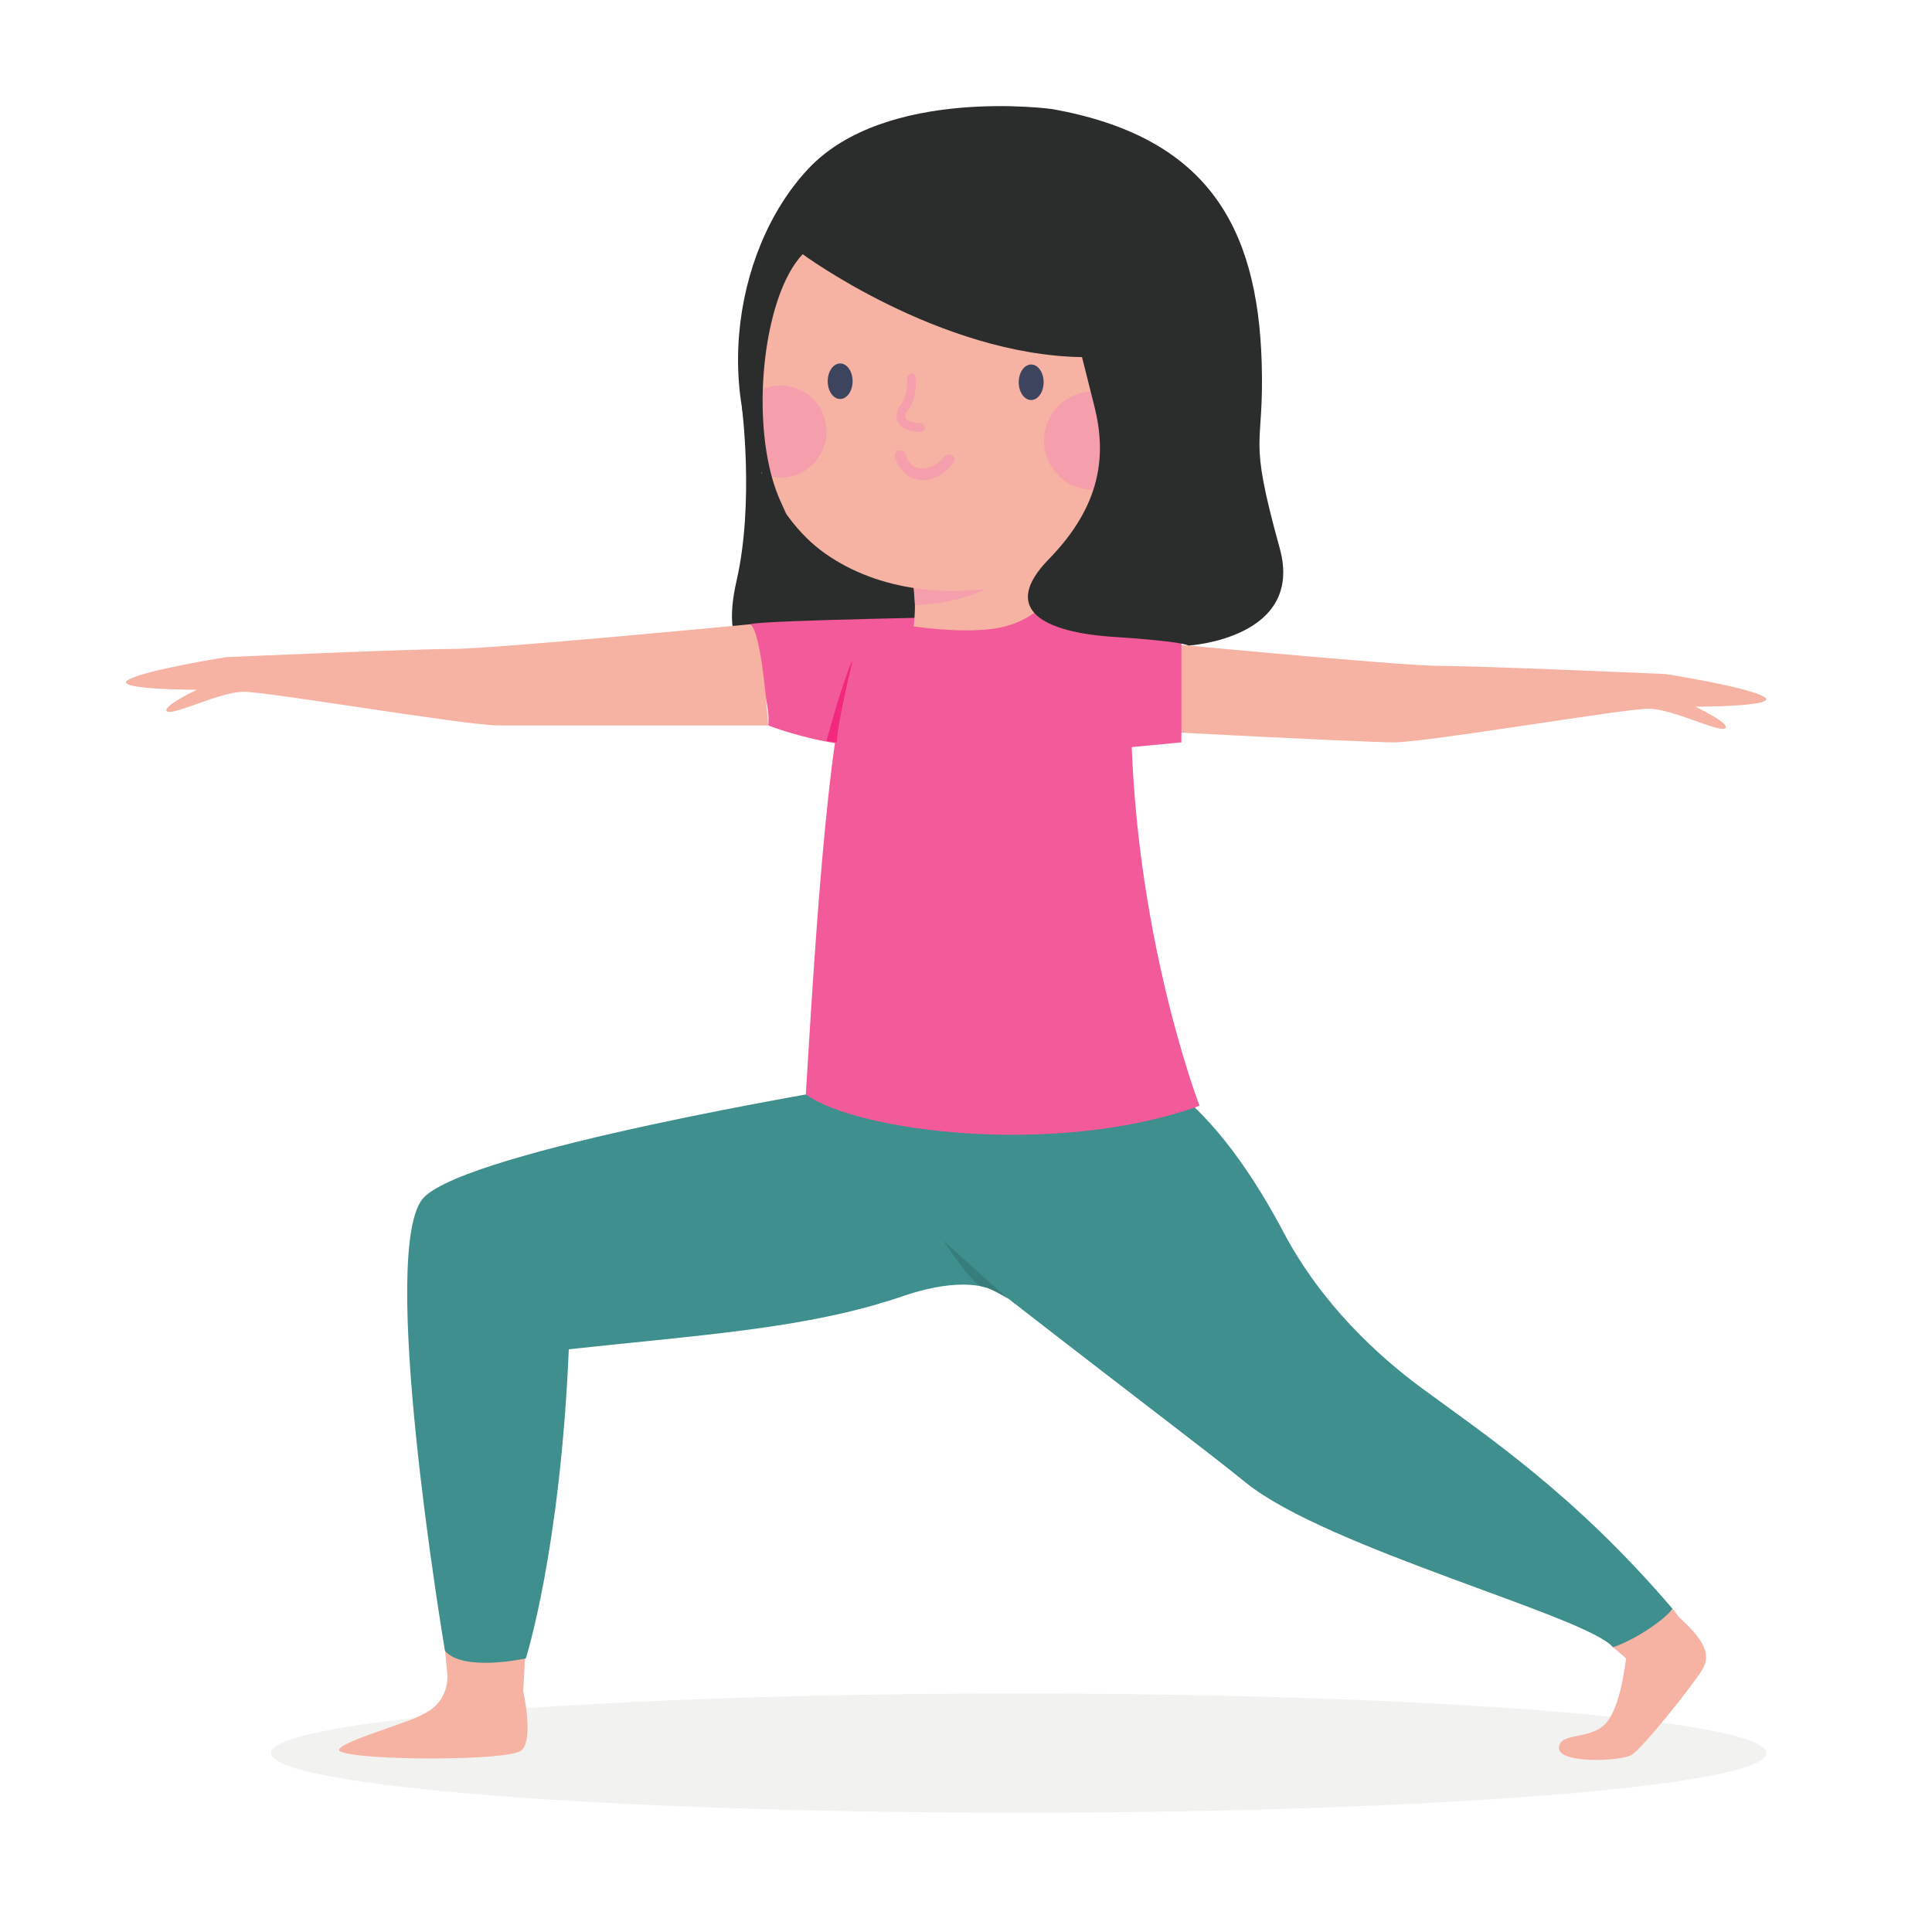 <?xml version="1.0" encoding="UTF-8" standalone="no"?>
<!-- Created with Inkscape (http://www.inkscape.org/) -->

<svg
   version="1.1"
   id="svg1"
   width="330"
   height="330"
   viewBox="0 0 330 330"
   sodipodi:docname="warrior.svg"
   inkscape:version="1.4.2 (ebf0e94, 2025-05-08)"
   xmlns:inkscape="http://www.inkscape.org/namespaces/inkscape"
   xmlns:sodipodi="http://sodipodi.sourceforge.net/DTD/sodipodi-0.dtd"
   xmlns="http://www.w3.org/2000/svg"
   xmlns:svg="http://www.w3.org/2000/svg">
  <defs
     id="defs1" />
  <sodipodi:namedview
     id="namedview1"
     pagecolor="#ffffff"
     bordercolor="#000000"
     borderopacity="0.25"
     inkscape:showpageshadow="2"
     inkscape:pageopacity="0.0"
     inkscape:pagecheckerboard="true"
     inkscape:deskcolor="#d1d1d1"
     inkscape:zoom="1.7203908"
     inkscape:cx="166.2413"
     inkscape:cy="189.2012"
     inkscape:window-width="1920"
     inkscape:window-height="1016"
     inkscape:window-x="0"
     inkscape:window-y="27"
     inkscape:window-maximized="1"
     inkscape:current-layer="g1">
    <inkscape:page
       x="0"
       y="0"
       inkscape:label="1"
       id="page1"
       width="330"
       height="330"
       margin="0"
       bleed="0" />
  </sodipodi:namedview>
  <g
     id="g1"
     inkscape:groupmode="layer"
     inkscape:label="1">
    <g
       id="group-R5"
       transform="translate(-39.457,-28.771)">
      <path
         id="path42"
         d="m 341.189,328.216 c 0,5.624 -57.186,10.185 -127.728,10.185 -70.542,0 -127.728,-4.56 -127.728,-10.185 0,-5.624 57.186,-10.185 127.728,-10.185 70.542,0 127.728,4.56 127.728,10.185"
         style="fill:#f2f2f0;fill-opacity:1;fill-rule:nonzero;stroke:none;stroke-width:0.119" />
      <path
         id="path43"
         d="m 128.819,317.642 c 0,0 1.898,8.331 -0.342,10.137 -2.241,1.804 -27.469,1.741 -30.853,0.171 -2.101,-0.973 9.572,-4.322 12.985,-5.827 0.748,-0.33 1.435,-0.697 2.05,-1.07 2.186,-1.324 3.396,-3.819 3.202,-6.385 l -1.068,-10.854 14.778,0.558 -0.751,13.27"
         style="fill:#f6b2a3;fill-opacity:1;fill-rule:nonzero;stroke:none;stroke-width:0.119" />
      <path
         id="path44"
         d="m 166.167,98.241 c 0,0 2.146,16.394 -0.895,29.705 -2.957,12.942 2.424,16.299 15.563,18.985 12.203,2.495 17.171,-1.356 22.817,-7.398 5.645,-6.042 0.474,-4.754 -6.523,-28.4 C 190.131,87.486 180.399,78.647 180.399,78.647 L 166.167,98.241"
         style="fill:#2b2c2c;fill-opacity:1;fill-rule:nonzero;stroke:none;stroke-width:0.119" />
      <path
         id="path45"
         d="m 211.462,208.24 c 0,0 4.996,-12.335 27.03,5.494 8.829,6.205 15.629,16.881 20.219,25.545 6.556,12.376 16.266,21.196 23.587,26.588 10.755,7.922 26.146,18.12 42.836,37.695 0,0 -5.21,8.314 -10.18,6.572 -4.189,-5.207 -48.807,-16.885 -62.676,-28.101 -7.314,-5.914 -16.337,-12.605 -40.784,-31.595 -4.829,-3.752 -12.545,-2.078 -18.049,-0.201 -16.036,5.468 -34.107,6.526 -56.833,9.001 -1.461,34.447 -7.338,52.804 -7.338,52.804 0,0 -10.717,2.362 -13.816,-1.305 -0.333,-2.054 -11.598,-69.365 -3.566,-77.472 8.032,-8.107 70.977,-18.551 70.977,-18.551 l 28.595,-6.473"
         style="fill:#3e8f8d;fill-opacity:1;fill-rule:nonzero;stroke:none;stroke-width:0.119" />
      <path
         id="path46"
         d="m 209.237,134.047 c 0,0 -40.292,0.645 -41.632,1.353 -1.34,0.707 3.699,12.333 3.076,17.279 0,0 21.001,8.314 30.592,-0.401 4.047,-3.678 7.964,-18.23 7.964,-18.23"
         style="fill:#f35a99;fill-opacity:1;fill-rule:nonzero;stroke:none;stroke-width:0.119" />
      <path
         id="path47"
         d="m 232.674,144.524 c -0.971,40.351 11.676,73.124 11.676,73.124 -24.229,8.741 -58.238,4.517 -67.254,-1.935 1.718,-28.036 4.076,-68.377 9.273,-78.226 1.652,-3.131 19.352,-3.44 22.867,-3.44 3.533,0 23.817,-5.334 23.438,10.477"
         style="fill:#f35a99;fill-opacity:1;fill-rule:nonzero;stroke:none;stroke-width:0.119" />
      <path
         id="path48"
         d="m 182.091,155.537 -1.465,-0.193 c 0,0 2.169,-8.098 3.755,-12.171 -0.85,3.325 -1.608,7.545 -2.29,12.364"
         style="fill:#f3277d;fill-opacity:1;fill-rule:nonzero;stroke:none;stroke-width:0.119" />
      <path
         id="path49"
         d="m 182.351,155.572 -0.26,-0.035 c 0.681,-4.819 1.44,-9.039 2.29,-12.364 0.254,-0.654 0.494,-1.204 0.706,-1.601 0,0 -2.46,9.954 -2.736,14"
         style="fill:#f32378;fill-opacity:1;fill-rule:nonzero;stroke:none;stroke-width:0.119" />
      <path
         id="path50"
         d="m 167.605,135.4 c 0,0 -43.985,4.218 -50.878,4.218 -6.893,0 -38.598,1.395 -38.598,1.395 0,0 -13.859,2.179 -16.772,3.877 -2.913,1.698 11.717,1.698 11.717,1.698 0,0 -6.263,2.993 -5.054,3.699 1.209,0.705 8.961,-3.355 13.096,-3.355 4.136,0 37.908,5.748 43.423,5.748 5.514,0 46.141,0 46.141,0 0,0 -1.045,-16.096 -3.076,-17.279"
         style="fill:#f6b2a3;fill-opacity:1;fill-rule:nonzero;stroke:none;stroke-width:0.119" />
      <path
         id="path51"
         d="m 234.517,138.293 c 0,0 43.985,4.218 50.877,4.218 6.893,0 38.599,1.395 38.599,1.395 0,0 13.858,2.181 16.77,3.877 2.914,1.698 -11.716,1.698 -11.716,1.698 0,0 6.264,2.994 5.055,3.698 -1.208,0.706 -8.96,-3.354 -13.096,-3.354 -4.135,0 -37.908,5.748 -43.422,5.748 -5.514,0 -50.743,-2.394 -50.743,-2.394 0,0 5.646,-13.702 7.677,-14.885"
         style="fill:#f6b2a3;fill-opacity:1;fill-rule:nonzero;stroke:none;stroke-width:0.119" />
      <path
         id="path52"
         d="m 217.347,127.946 23.903,6.101 v 21.524 c 0,0 -21.378,2.08 -22.635,2.08 -1.258,0 -1.268,-29.705 -1.268,-29.705"
         style="fill:#f35a99;fill-opacity:1;fill-rule:nonzero;stroke:none;stroke-width:0.119" />
      <path
         id="path53"
         d="m 195.519,129.095 c 0,0 0.499,2.286 0,6.658 0,0 7.308,1.193 13.337,0.447 6.467,-0.8 9.326,-4.661 9.326,-4.661 l 0.239,-10.575 c 0,0 -19.671,9.371 -22.901,8.131"
         style="fill:#f6b2a3;fill-opacity:1;fill-rule:nonzero;stroke:none;stroke-width:0.119" />
      <path
         id="path54"
         d="m 195.741,132.144 c 0,0 11.591,-0.163 16.388,-6.095 0,0 -11.849,3.296 -16.61,3.132 l 0.222,2.963"
         style="fill:#f69fac;fill-opacity:1;fill-rule:nonzero;stroke:none;stroke-width:0.119" />
      <path
         id="path55"
         d="m 213.314,59.442 c 0,0 6.544,1.372 13.476,5.191 7.106,3.914 14.618,10.4 15.895,20.613 0.736,5.881 0.396,11.595 -1.003,16.863 -3.401,12.803 -13.066,22.962 -28.796,26.423 -11.102,2.442 -23.232,1.243 -32.409,-5.161 -9.177,-6.404 -14.962,-20.388 -13.065,-32.233 1.896,-11.843 7.082,-18.249 15.212,-23.938 8.131,-5.69 18.77,-8.287 30.691,-7.758"
         style="fill:#f6b2a3;fill-opacity:1;fill-rule:nonzero;stroke:none;stroke-width:0.119" />
      <path
         id="path56"
         d="m 200.702,106.8 c -1.731,2.311 -5.577,3.132 -6.536,-0.38 -0.321,-1.173 -2.155,-0.758 -1.832,0.423 0.542,1.985 2.082,3.59 4.157,3.89 2.373,0.343 4.422,-1.08 5.789,-2.906 0.731,-0.975 -0.854,-1.996 -1.579,-1.028"
         style="fill:#f69fac;fill-opacity:1;fill-rule:nonzero;stroke:none;stroke-width:0.119" />
      <path
         id="path57"
         d="m 196.677,102.568 -0.068,-10e-4 c -0.107,-0.006 -1.056,-0.066 -1.671,-0.225 -1.489,-0.386 -2.039,-1.161 -2.238,-1.742 -0.205,-0.601 -0.24,-1.596 0.763,-2.918 0.89,-1.171 0.984,-3.491 0.945,-4.287 -0.02,-0.421 0.3,-0.779 0.718,-0.799 l 0.017,-0.001 c 0.41,-0.012 0.755,0.309 0.776,0.725 0.007,0.139 0.157,3.434 -1.256,5.294 -0.457,0.6 -0.652,1.143 -0.533,1.488 0.109,0.321 0.531,0.592 1.184,0.761 0.401,0.104 1.135,0.167 1.384,0.181 0.417,0.025 0.735,0.386 0.71,0.808 -0.023,0.398 -0.344,0.707 -0.731,0.718"
         style="fill:#f69fac;fill-opacity:1;fill-rule:nonzero;stroke:none;stroke-width:0.119" />
      <path
         id="path58"
         d="m 217.715,94.068 c -0.004,1.676 -0.958,3.033 -2.133,3.03 -1.174,-0.002 -2.124,-1.362 -2.12,-3.039 0.004,-1.676 0.958,-3.033 2.133,-3.03 1.174,0.002 2.124,1.362 2.12,3.039"
         style="fill:#3d445d;fill-opacity:1;fill-rule:nonzero;stroke:none;stroke-width:0.119" />
      <path
         id="path59"
         d="m 185.087,93.892 c -0.004,1.676 -0.958,3.033 -2.132,3.03 -1.174,-0.002 -2.124,-1.362 -2.12,-3.039 0.002,-1.676 0.958,-3.033 2.132,-3.03 1.174,0.002 2.124,1.364 2.12,3.039"
         style="fill:#3d445d;fill-opacity:1;fill-rule:nonzero;stroke:none;stroke-width:0.119" />
      <path
         id="path60"
         d="m 234.393,103.793 c 0.134,4.626 -3.473,8.487 -8.057,8.622 -4.583,0.135 -8.408,-3.505 -8.542,-8.131 -0.134,-4.626 3.472,-8.487 8.057,-8.622 4.583,-0.135 8.408,3.505 8.542,8.131"
         style="fill:#f69fac;fill-opacity:1;fill-rule:nonzero;stroke:none;stroke-width:0.119" />
      <path
         id="path61"
         d="m 169.552,109.606 c 1.065,0.502 2.26,0.768 3.517,0.731 4.297,-0.127 7.68,-3.747 7.553,-8.085 -0.126,-4.337 -3.712,-7.751 -8.009,-7.624 -1.612,0.047 -3.095,0.586 -4.313,1.47"
         style="fill:#f69fac;fill-opacity:1;fill-rule:nonzero;stroke:none;stroke-width:0.119" />
      <path
         id="path62"
         d="m 173.792,116.615 c -13.194,-17.632 -9.593,-44.76 3.679,-58.965 13.271,-14.203 41.73,-10.248 41.73,-10.248 26.135,4.685 35.078,19.651 35.767,43.403 0.443,15.229 -2.495,11.468 3.075,31.609 4.276,15.457 -15.593,16.626 -15.593,16.626 0,0 -0.683,-0.702 -12.664,-1.476 -12.154,-0.785 -19.546,-4.708 -11.192,-13.273 8.917,-9.141 9.917,-17.672 7.798,-26.096 -0.983,-3.913 -2.118,-8.426 -2.118,-8.426 -24.367,-0.38 -47.712,-17.574 -47.712,-17.574 -6.874,7.19 -9.143,29.17 -4.146,41.366 0.386,0.943 1.089,2.426 1.377,3.054"
         style="fill:#2b2c2c;fill-opacity:1;fill-rule:nonzero;stroke:none;stroke-width:0.119" />
      <path
         id="path63"
         d="m 317.186,312.06 c 0,0 -0.842,8.462 -3.564,11.209 -2.722,2.747 -7.882,1.352 -7.882,4.083 0,2.731 10.533,2.259 12.395,1.174 1.864,-1.087 10.768,-12.266 12.168,-14.714 1.4,-2.447 0.226,-4.841 -3.651,-8.435 -0.85,-0.719 -0.85,-1.142 -1.518,-1.816 -1.178,1.709 -6.212,5.256 -10.179,6.572 0.969,0.721 2.232,1.927 2.232,1.927"
         style="fill:#f6b2a3;fill-opacity:1;fill-rule:nonzero;stroke:none;stroke-width:0.119" />
      <path
         id="path64"
         d="m 200.585,240.67 c 0,0 9.881,8.97 10.908,9.768 1.028,0.798 -2.517,-1.652 -4.24,-1.91 -1.724,-0.258 -6.668,-7.858 -6.668,-7.858"
         style="fill:#377d7c;fill-opacity:1;fill-rule:nonzero;stroke:none;stroke-width:0.119" />
    </g>
  </g>
</svg>
